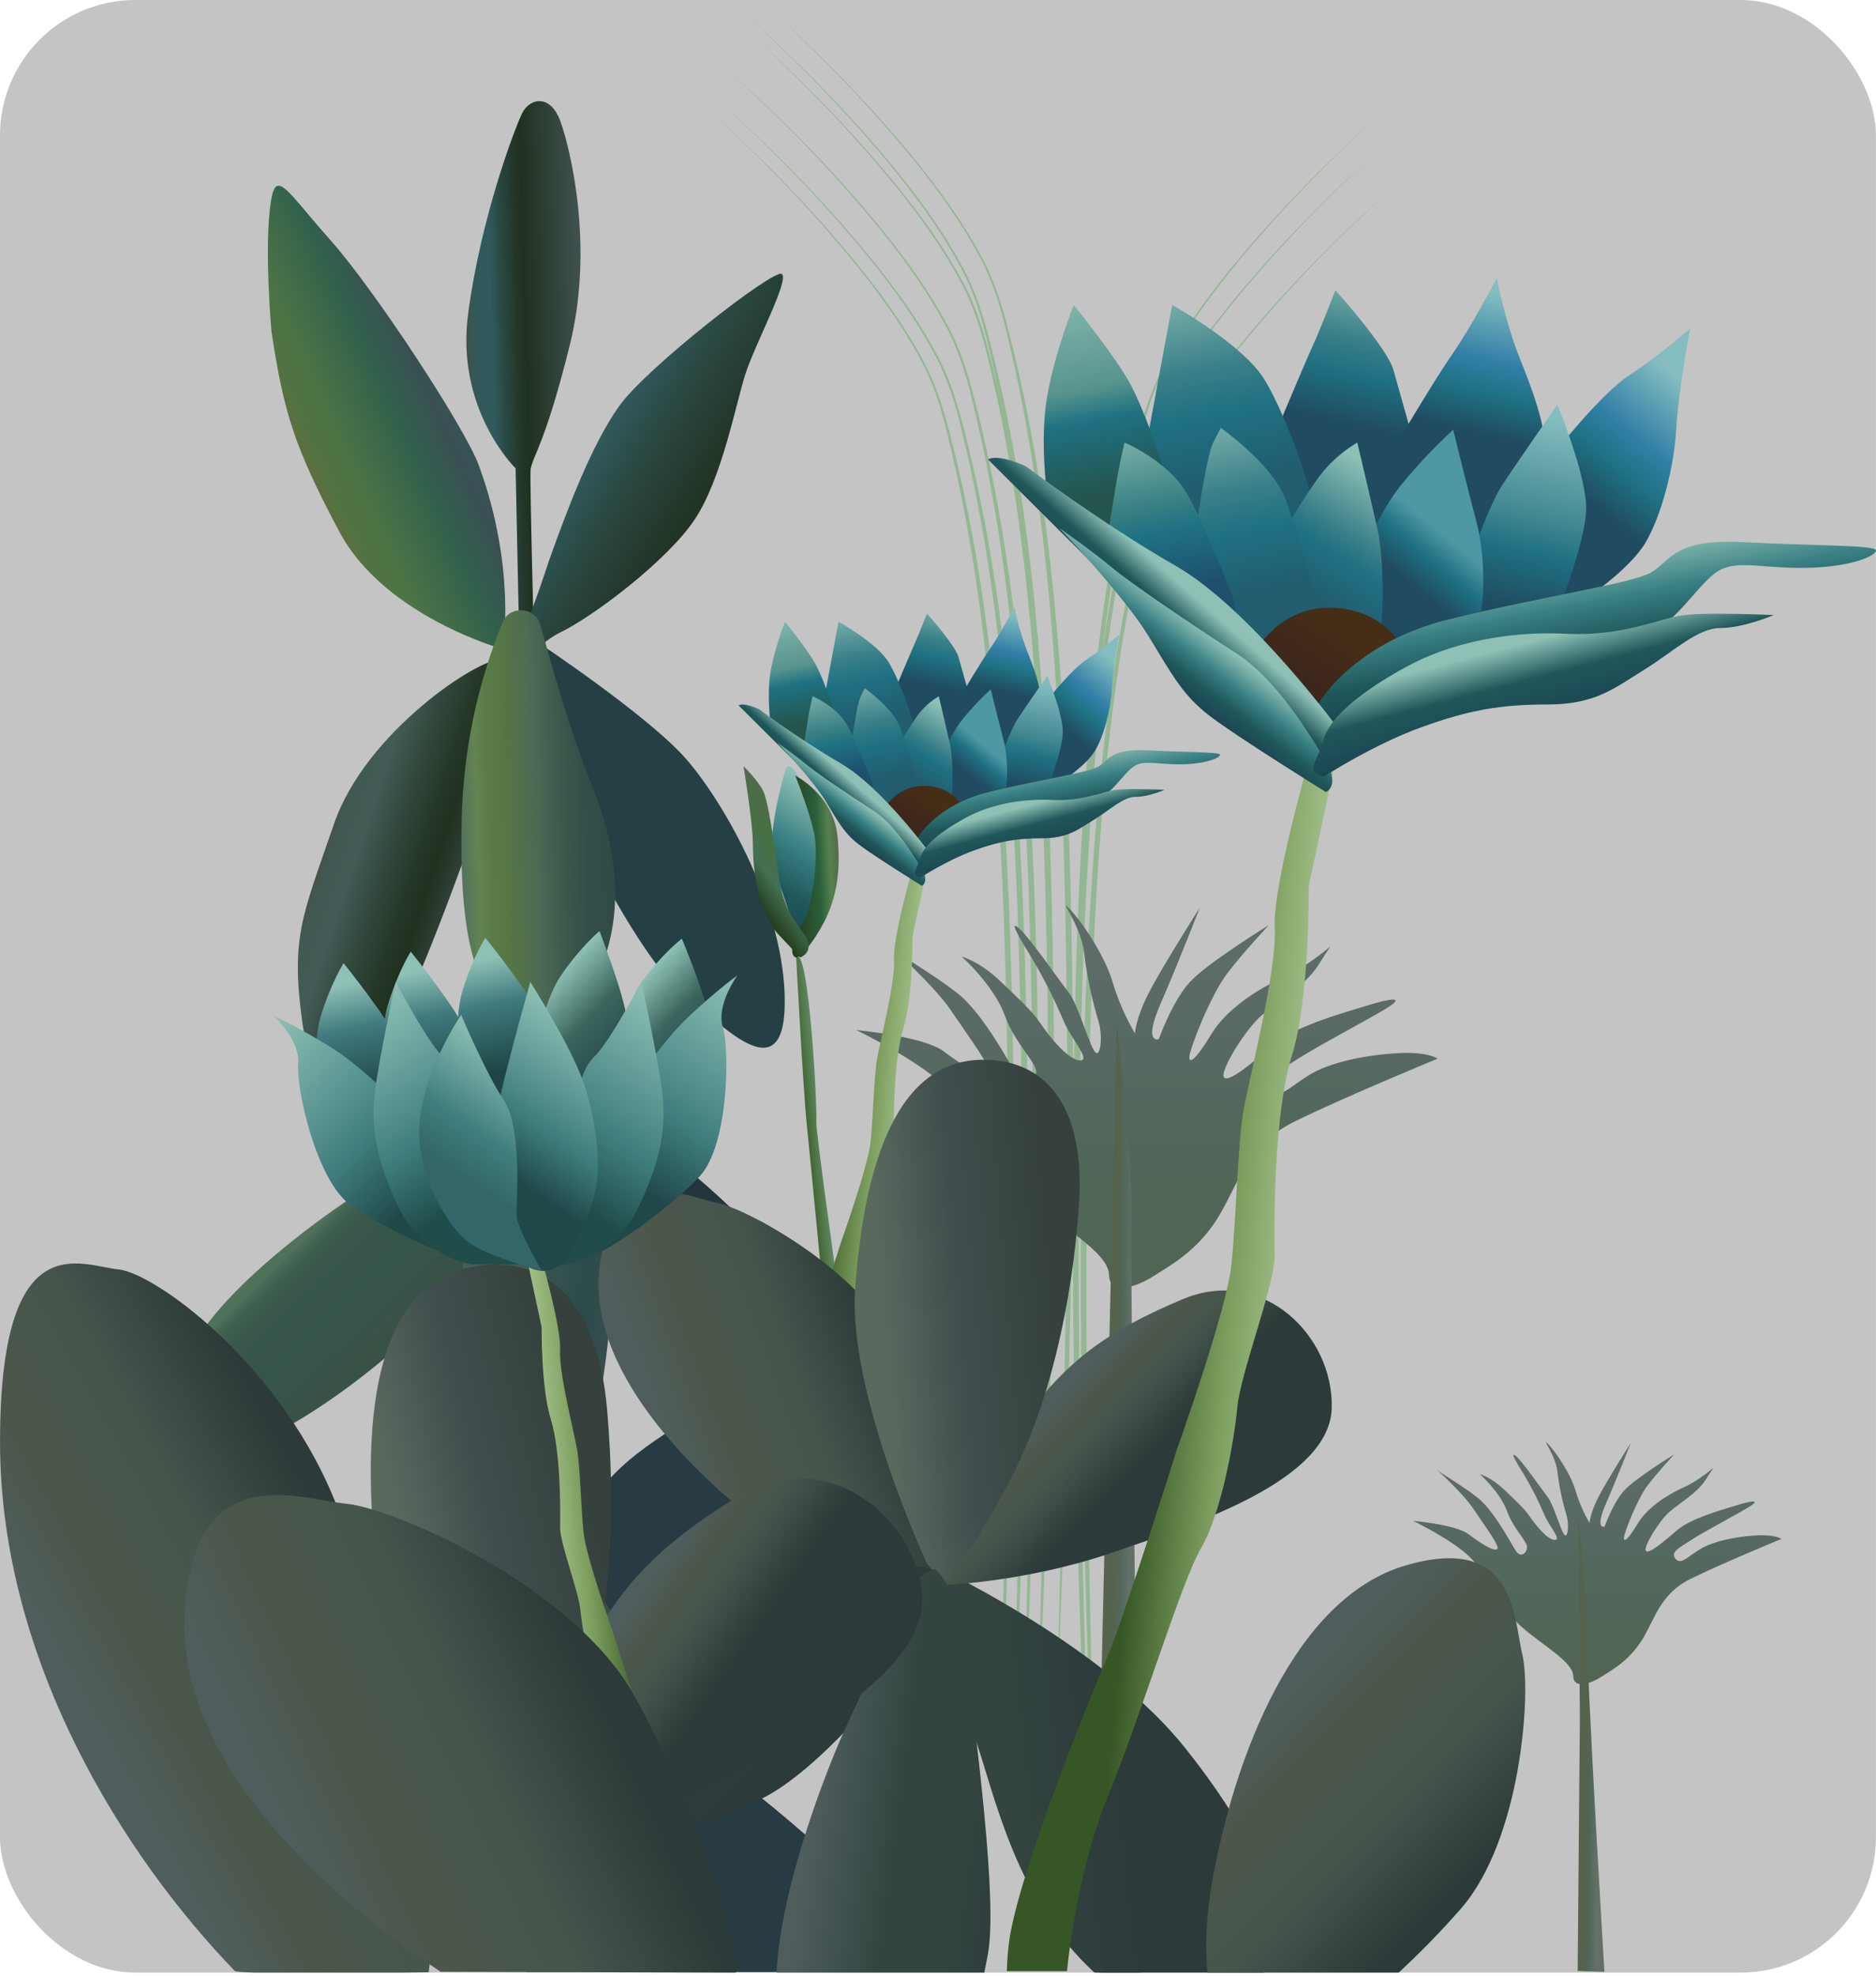 <?xml version="1.0" encoding="UTF-8"?> <svg xmlns="http://www.w3.org/2000/svg" xmlns:xlink="http://www.w3.org/1999/xlink" id="_Слой_1" data-name="Слой 1" viewBox="0 0 935.38 984.7"> <defs> <style> .cls-1 { fill: none; } .cls-2 { fill: url(#linear-gradient); } .cls-3 { clip-path: url(#clippath); } .cls-4 { fill: #c4c4c4; } .cls-5 { fill: #244045; } .cls-6 { fill: #23363e; } .cls-7 { fill: #93b792; } .cls-8 { fill: #283b43; } .cls-9 { fill: url(#linear-gradient-8); } .cls-10 { fill: url(#linear-gradient-9); } .cls-11 { fill: url(#linear-gradient-3); } .cls-12 { fill: url(#linear-gradient-4); } .cls-13 { fill: url(#linear-gradient-2); } .cls-14 { fill: url(#linear-gradient-6); } .cls-15 { fill: url(#linear-gradient-7); } .cls-16 { fill: url(#linear-gradient-5); } .cls-17 { fill: url(#linear-gradient-59); } .cls-18 { fill: url(#linear-gradient-57); } .cls-19 { fill: url(#linear-gradient-58); } .cls-20 { fill: url(#linear-gradient-55); } .cls-21 { fill: url(#linear-gradient-56); } .cls-22 { fill: url(#linear-gradient-53); } .cls-23 { fill: url(#linear-gradient-54); } .cls-24 { fill: url(#linear-gradient-51); } .cls-25 { fill: url(#linear-gradient-52); } .cls-26 { fill: url(#linear-gradient-50); } .cls-27 { fill: url(#linear-gradient-70); } .cls-28 { fill: url(#linear-gradient-71); } .cls-29 { fill: url(#linear-gradient-72); } .cls-30 { fill: url(#linear-gradient-68); } .cls-31 { fill: url(#linear-gradient-67); } .cls-32 { fill: url(#linear-gradient-69); } .cls-33 { fill: url(#linear-gradient-64); } .cls-34 { fill: url(#linear-gradient-63); } .cls-35 { fill: url(#linear-gradient-66); } .cls-36 { fill: url(#linear-gradient-65); } .cls-37 { fill: url(#linear-gradient-60); } .cls-38 { fill: url(#linear-gradient-62); } .cls-39 { fill: url(#linear-gradient-61); } .cls-40 { fill: url(#linear-gradient-41); } .cls-41 { fill: url(#linear-gradient-40); } .cls-42 { fill: url(#linear-gradient-43); } .cls-43 { fill: url(#linear-gradient-42); } .cls-44 { fill: url(#linear-gradient-45); } .cls-45 { fill: url(#linear-gradient-46); } .cls-46 { fill: url(#linear-gradient-44); } .cls-47 { fill: url(#linear-gradient-49); } .cls-48 { fill: url(#linear-gradient-47); } .cls-49 { fill: url(#linear-gradient-48); } .cls-50 { fill: url(#linear-gradient-14); } .cls-51 { fill: url(#linear-gradient-18); } .cls-52 { fill: url(#linear-gradient-22); } .cls-53 { fill: url(#linear-gradient-20); } .cls-54 { fill: url(#linear-gradient-21); } .cls-55 { fill: url(#linear-gradient-23); } .cls-56 { fill: url(#linear-gradient-15); } .cls-57 { fill: url(#linear-gradient-19); } .cls-58 { fill: url(#linear-gradient-16); } .cls-59 { fill: url(#linear-gradient-17); } .cls-60 { fill: url(#linear-gradient-13); } .cls-61 { fill: url(#linear-gradient-12); } .cls-62 { fill: url(#linear-gradient-10); } .cls-63 { fill: url(#linear-gradient-11); } .cls-64 { fill: url(#linear-gradient-27); } .cls-65 { fill: url(#linear-gradient-24); } .cls-66 { fill: url(#linear-gradient-26); } .cls-67 { fill: url(#linear-gradient-38); } .cls-68 { fill: url(#linear-gradient-35); } .cls-69 { fill: url(#linear-gradient-37); } .cls-70 { fill: url(#linear-gradient-34); } .cls-71 { fill: url(#linear-gradient-39); } .cls-72 { fill: url(#linear-gradient-36); } .cls-73 { fill: url(#linear-gradient-25); } .cls-74 { fill: url(#linear-gradient-28); } .cls-75 { fill: url(#linear-gradient-29); } .cls-76 { fill: url(#linear-gradient-33); } .cls-77 { fill: url(#linear-gradient-30); } .cls-78 { fill: url(#linear-gradient-32); } .cls-79 { fill: url(#linear-gradient-31); } </style> <clipPath id="clippath"> <rect class="cls-1" width="935.35" height="983.07" rx="67.49" ry="67.49"></rect> </clipPath> <linearGradient id="linear-gradient" x1="902.37" y1="250.9" x2="660.88" y2="227.74" gradientTransform="translate(-459.49 886.72) scale(1 -1)" gradientUnits="userSpaceOnUse"> <stop offset=".06" stop-color="#8ec0b5"></stop> <stop offset=".14" stop-color="#40632d"></stop> </linearGradient> <linearGradient id="linear-gradient-2" x1="326.22" y1="-203.23" x2="384.27" y2="-198.01" gradientTransform="translate(-71.95 254.05) rotate(3.46) scale(1 -1)" gradientUnits="userSpaceOnUse"> <stop offset="0" stop-color="#434f3a"></stop> <stop offset=".02" stop-color="#3c5348"></stop> <stop offset=".05" stop-color="#365753"></stop> <stop offset=".1" stop-color="#32595a"></stop> <stop offset=".22" stop-color="#315a5c"></stop> <stop offset=".32" stop-color="#2a4842"></stop> <stop offset=".44" stop-color="#233729"></stop> <stop offset=".51" stop-color="#203120"></stop> <stop offset="1" stop-color="#405250"></stop> <stop offset="1" stop-color="#345d5e"></stop> </linearGradient> <linearGradient id="linear-gradient-3" x1="216.05" y1="37.09" x2="315.46" y2="89.48" gradientTransform="translate(-71.95 254.05) rotate(3.46) scale(1 -1)" gradientUnits="userSpaceOnUse"> <stop offset="0" stop-color="#686d39"></stop> <stop offset=".05" stop-color="#5c703e"></stop> <stop offset=".13" stop-color="#517343"></stop> <stop offset=".22" stop-color="#4d7445"></stop> <stop offset=".5" stop-color="#31614c"></stop> <stop offset=".67" stop-color="#395053"></stop> <stop offset="1" stop-color="#345d5e"></stop> </linearGradient> <linearGradient id="linear-gradient-4" x1="335.59" y1="67.16" x2="464.92" y2="-2.15" gradientTransform="translate(-71.95 254.05) rotate(3.46) scale(1 -1)" gradientUnits="userSpaceOnUse"> <stop offset="0" stop-color="#434f3a"></stop> <stop offset=".02" stop-color="#3c5348"></stop> <stop offset=".05" stop-color="#365753"></stop> <stop offset=".1" stop-color="#32595a"></stop> <stop offset=".22" stop-color="#315a5c"></stop> <stop offset=".38" stop-color="#2a4842"></stop> <stop offset=".58" stop-color="#233729"></stop> <stop offset=".69" stop-color="#203120"></stop> <stop offset="1" stop-color="#405250"></stop> <stop offset="1" stop-color="#345d5e"></stop> </linearGradient> <linearGradient id="linear-gradient-5" x1="242.81" y1="-149.24" x2="322.54" y2="-170.47" gradientTransform="translate(-71.95 254.05) rotate(3.46) scale(1 -1)" gradientUnits="userSpaceOnUse"> <stop offset="0" stop-color="#434f3a"></stop> <stop offset="0" stop-color="#435242"></stop> <stop offset=".05" stop-color="#42574d"></stop> <stop offset=".09" stop-color="#425a54"></stop> <stop offset=".22" stop-color="#425b56"></stop> <stop offset=".36" stop-color="#354c42"></stop> <stop offset=".57" stop-color="#263829"></stop> <stop offset=".69" stop-color="#203120"></stop> <stop offset="1" stop-color="#405250"></stop> <stop offset="1" stop-color="#345d5e"></stop> </linearGradient> <linearGradient id="linear-gradient-6" x1="227.28" y1="-325.77" x2="353.88" y2="-441.62" gradientTransform="translate(-71.95 254.05) rotate(3.46) scale(1 -1)" gradientUnits="userSpaceOnUse"> <stop offset=".17" stop-color="#50725b"></stop> <stop offset=".18" stop-color="#486956"></stop> <stop offset=".21" stop-color="#3e5e4e"></stop> <stop offset=".26" stop-color="#38574a"></stop> <stop offset=".38" stop-color="#365549"></stop> <stop offset=".69" stop-color="#3a5043"></stop> <stop offset="1" stop-color="#405250"></stop> <stop offset="1" stop-color="#345d5e"></stop> </linearGradient> <linearGradient id="linear-gradient-7" x1="234.46" y1="-513.72" x2="370.26" y2="-634.27" gradientTransform="translate(-71.95 254.05) rotate(3.46) scale(1 -1)" gradientUnits="userSpaceOnUse"> <stop offset="0" stop-color="#728058"></stop> <stop offset=".05" stop-color="#657349"></stop> <stop offset=".15" stop-color="#505d30"></stop> <stop offset=".2" stop-color="#485527"></stop> <stop offset=".3" stop-color="#3f593f"></stop> <stop offset=".4" stop-color="#395b50"></stop> <stop offset=".51" stop-color="#355d5b"></stop> <stop offset=".64" stop-color="#345d5e"></stop> <stop offset="1" stop-color="#405250"></stop> </linearGradient> <linearGradient id="linear-gradient-8" x1="310.71" y1="-141.08" x2="386.52" y2="-134.27" gradientTransform="translate(-71.95 254.05) rotate(3.46) scale(1 -1)" gradientUnits="userSpaceOnUse"> <stop offset="0" stop-color="#547260"></stop> <stop offset=".11" stop-color="#628451"></stop> <stop offset=".19" stop-color="#5a7b48"></stop> <stop offset=".28" stop-color="#577744"></stop> <stop offset=".5" stop-color="#4b6a55"></stop> <stop offset=".65" stop-color="#3d5a4d"></stop> <stop offset=".82" stop-color="#334e48"></stop> <stop offset="1" stop-color="#304a46"></stop> </linearGradient> <linearGradient id="linear-gradient-9" x1="316.77" y1="-357.98" x2="417.42" y2="-358.58" gradientTransform="translate(-71.95 254.05) rotate(3.46) scale(1 -1)" gradientUnits="userSpaceOnUse"> <stop offset=".3" stop-color="#455e5b"></stop> <stop offset=".69" stop-color="#2b4b4a"></stop> <stop offset="1" stop-color="#405250"></stop> <stop offset="1" stop-color="#345d5e"></stop> </linearGradient> <linearGradient id="linear-gradient-10" x1="346.45" y1="-596.73" x2="441.03" y2="-596.73" gradientTransform="translate(-71.95 254.05) rotate(3.46) scale(1 -1)" gradientUnits="userSpaceOnUse"> <stop offset=".17" stop-color="#50725b"></stop> <stop offset=".45" stop-color="#40594a"></stop> <stop offset=".62" stop-color="#3a5043"></stop> <stop offset="1" stop-color="#405250"></stop> <stop offset="1" stop-color="#345d5e"></stop> </linearGradient> <linearGradient id="linear-gradient-11" x1="811.92" y1="358.94" x2="818.82" y2="135.95" gradientTransform="translate(-481.7 863.34) rotate(1.79) scale(1.28 -1.28)" gradientUnits="userSpaceOnUse"> <stop offset=".14" stop-color="#5d6b69"></stop> <stop offset=".51" stop-color="#506759"></stop> <stop offset=".9" stop-color="#55634e"></stop> </linearGradient> <linearGradient id="linear-gradient-12" x1="905.33" y1="118.18" x2="724.53" y2="114.57" gradientTransform="translate(-481.7 863.34) rotate(1.79) scale(1.28 -1.28)" gradientUnits="userSpaceOnUse"> <stop offset=".51" stop-color="#637067"></stop> <stop offset=".53" stop-color="#506759"></stop> <stop offset=".54" stop-color="#55634e"></stop> </linearGradient> <linearGradient id="linear-gradient-13" x1="993.77" y1="152.03" x2="998.14" y2="10.71" gradientTransform="translate(-481.7 863.34) rotate(1.79) scale(1.28 -1.28)" gradientUnits="userSpaceOnUse"> <stop offset=".14" stop-color="#5d6b69"></stop> <stop offset=".51" stop-color="#506759"></stop> <stop offset=".9" stop-color="#55634e"></stop> </linearGradient> <linearGradient id="linear-gradient-14" x1="1062.01" y1="27.82" x2="937.12" y2="25.32" gradientTransform="translate(-481.7 863.34) rotate(1.79) scale(1.28 -1.28)" gradientUnits="userSpaceOnUse"> <stop offset=".51" stop-color="#637067"></stop> <stop offset=".53" stop-color="#506759"></stop> <stop offset=".54" stop-color="#55634e"></stop> </linearGradient> <linearGradient id="linear-gradient-15" x1="1063.17" y1="265.4" x2="539.38" y2="312.71" gradientTransform="translate(-459.49 886.72) scale(1 -1)" gradientUnits="userSpaceOnUse"> <stop offset=".06" stop-color="#8ec0b5"></stop> <stop offset=".3" stop-color="#a2c08a"></stop> <stop offset=".33" stop-color="#7c9d5e"></stop> <stop offset=".37" stop-color="#365625"></stop> </linearGradient> <linearGradient id="linear-gradient-16" x1="229.27" y1="-141.29" x2="910.39" y2="45.2" gradientTransform="translate(-241.71 774.01) rotate(8.89) scale(1 -1)" gradientUnits="userSpaceOnUse"> <stop offset=".58" stop-color="#4f5e5d"></stop> <stop offset=".69" stop-color="#334441"></stop> <stop offset=".77" stop-color="#334441"></stop> <stop offset=".85" stop-color="#2c3a39"></stop> </linearGradient> <linearGradient id="linear-gradient-17" x1="450.23" y1="87.69" x2="692.69" y2="221.93" gradientTransform="translate(-241.71 774.01) rotate(8.89) scale(1 -1)" gradientUnits="userSpaceOnUse"> <stop offset=".44" stop-color="#4f5e5d"></stop> <stop offset=".54" stop-color="#4d564b"></stop> <stop offset=".69" stop-color="#46564c"></stop> <stop offset=".86" stop-color="#2c3a39"></stop> </linearGradient> <linearGradient id="linear-gradient-18" x1="677.2" y1="245.84" x2="1032.72" y2="-2.37" gradientTransform="translate(-241.71 774.01) rotate(8.89) scale(1 -1)" gradientUnits="userSpaceOnUse"> <stop offset=".2" stop-color="#4f5e5d"></stop> <stop offset=".23" stop-color="#4d564b"></stop> <stop offset=".26" stop-color="#46564c"></stop> <stop offset=".32" stop-color="#2c3a39"></stop> </linearGradient> <linearGradient id="linear-gradient-19" x1="416.71" y1="158.52" x2="830.06" y2="257.99" gradientTransform="translate(-241.71 774.01) rotate(8.89) scale(1 -1)" gradientUnits="userSpaceOnUse"> <stop offset=".58" stop-color="#5a695e"></stop> <stop offset=".67" stop-color="#404e4e"></stop> <stop offset=".78" stop-color="#36413d"></stop> </linearGradient> <linearGradient id="linear-gradient-20" x1="160.35" y1="333.21" x2="814.33" y2="-128.63" gradientTransform="translate(-241.71 774.01) rotate(8.89) scale(1 -1)" gradientUnits="userSpaceOnUse"> <stop offset=".58" stop-color="#4f5e5d"></stop> <stop offset=".63" stop-color="#364643"></stop> <stop offset=".67" stop-color="#303f3f"></stop> <stop offset=".73" stop-color="#2c3a39"></stop> </linearGradient> <linearGradient id="linear-gradient-21" x1="422.2" y1="-10.92" x2="826.97" y2=".22" gradientTransform="translate(-241.71 774.01) rotate(8.89) scale(1 -1)" gradientUnits="userSpaceOnUse"> <stop offset=".58" stop-color="#4f5e5d"></stop> <stop offset=".69" stop-color="#334441"></stop> <stop offset=".77" stop-color="#334441"></stop> <stop offset=".85" stop-color="#2c3a39"></stop> </linearGradient> <linearGradient id="linear-gradient-22" x1="362.64" y1="-39.85" x2="675.83" y2="133.55" gradientTransform="translate(-459.49 886.72) scale(1 -1)" gradientUnits="userSpaceOnUse"> <stop offset=".44" stop-color="#4f5e5d"></stop> <stop offset=".54" stop-color="#4d564b"></stop> <stop offset=".69" stop-color="#46564c"></stop> <stop offset=".86" stop-color="#2c3a39"></stop> </linearGradient> <linearGradient id="linear-gradient-23" x1="396.29" y1="34.59" x2="859.02" y2="145.95" gradientTransform="translate(-459.49 886.72) scale(1 -1)" gradientUnits="userSpaceOnUse"> <stop offset=".58" stop-color="#5a695e"></stop> <stop offset=".67" stop-color="#404e4e"></stop> <stop offset=".78" stop-color="#36413d"></stop> </linearGradient> <linearGradient id="linear-gradient-24" x1="687.92" y1="132.41" x2="1085.92" y2="-145.46" gradientTransform="translate(-459.49 886.72) scale(1 -1)" gradientUnits="userSpaceOnUse"> <stop offset=".2" stop-color="#4f5e5d"></stop> <stop offset=".23" stop-color="#4d564b"></stop> <stop offset=".26" stop-color="#46564c"></stop> <stop offset=".32" stop-color="#2c3a39"></stop> </linearGradient> <linearGradient id="linear-gradient-25" x1="601.62" y1="64.47" x2="47.31" y2="114.52" gradientTransform="translate(714.34 886.72) rotate(-180)" gradientUnits="userSpaceOnUse"> <stop offset=".06" stop-color="#8ec0b5"></stop> <stop offset=".3" stop-color="#a2c08a"></stop> <stop offset=".33" stop-color="#7c9d5e"></stop> <stop offset=".37" stop-color="#365625"></stop> </linearGradient> <linearGradient id="linear-gradient-26" x1="938.98" y1="598.24" x2="892.75" y2="397.69" gradientTransform="translate(-459.49 886.72) scale(1 -1)" gradientUnits="userSpaceOnUse"> <stop offset=".06" stop-color="#8ec0b5"></stop> <stop offset=".16" stop-color="#387e88"></stop> <stop offset=".2" stop-color="#1f7183"></stop> <stop offset=".27" stop-color="#204b61"></stop> </linearGradient> <linearGradient id="linear-gradient-27" x1="1036.29" y1="576.7" x2="881.82" y2="389.85" gradientTransform="translate(-459.49 886.72) scale(1 -1)" gradientUnits="userSpaceOnUse"> <stop offset=".12" stop-color="#83bdc0"></stop> <stop offset=".2" stop-color="#327fa7"></stop> <stop offset=".24" stop-color="#1f7183"></stop> <stop offset=".29" stop-color="#204b61"></stop> </linearGradient> <linearGradient id="linear-gradient-28" x1="974.24" y1="605.04" x2="924.35" y2="388.57" gradientTransform="translate(-459.49 886.72) scale(1 -1)" gradientUnits="userSpaceOnUse"> <stop offset=".12" stop-color="#83bdc0"></stop> <stop offset=".2" stop-color="#327fa7"></stop> <stop offset=".24" stop-color="#1f7183"></stop> <stop offset=".29" stop-color="#204b61"></stop> </linearGradient> <linearGradient id="linear-gradient-29" x1="986.59" y1="569.72" x2="941.24" y2="372.98" gradientTransform="translate(-459.49 886.72) scale(1 -1)" gradientUnits="userSpaceOnUse"> <stop offset=".12" stop-color="#83bdc0"></stop> <stop offset=".25" stop-color="#448992"></stop> <stop offset=".3" stop-color="#1f7183"></stop> <stop offset=".38" stop-color="#204b61"></stop> </linearGradient> <linearGradient id="linear-gradient-30" x1="975.96" y1="540.57" x2="861.98" y2="402.69" gradientTransform="translate(-459.49 886.72) scale(1 -1)" gradientUnits="userSpaceOnUse"> <stop offset=".2" stop-color="#4e97a5"></stop> <stop offset=".24" stop-color="#1f7183"></stop> <stop offset=".29" stop-color="#204b61"></stop> </linearGradient> <linearGradient id="linear-gradient-31" x1="879.25" y1="603.14" x2="933.9" y2="327.92" gradientTransform="translate(-459.49 886.72) scale(1 -1)" gradientUnits="userSpaceOnUse"> <stop offset=".06" stop-color="#8ec0b5"></stop> <stop offset=".16" stop-color="#387e88"></stop> <stop offset=".2" stop-color="#1f7183"></stop> <stop offset=".27" stop-color="#225c6f"></stop> </linearGradient> <linearGradient id="linear-gradient-32" x1="945.63" y1="539.82" x2="841.64" y2="379.46" gradientTransform="translate(-459.49 886.72) scale(1 -1)" gradientUnits="userSpaceOnUse"> <stop offset=".07" stop-color="#8ec0b5"></stop> <stop offset=".17" stop-color="#387e88"></stop> <stop offset=".2" stop-color="#1f7183"></stop> <stop offset=".27" stop-color="#225c6f"></stop> </linearGradient> <linearGradient id="linear-gradient-33" x1="888.1" y1="566.95" x2="938.16" y2="314.86" gradientTransform="translate(-459.49 886.72) scale(1 -1)" gradientUnits="userSpaceOnUse"> <stop offset=".06" stop-color="#8ec0b5"></stop> <stop offset=".16" stop-color="#387e88"></stop> <stop offset=".2" stop-color="#1f7183"></stop> <stop offset=".27" stop-color="#225c6f"></stop> </linearGradient> <linearGradient id="linear-gradient-34" x1="845.01" y1="602.38" x2="901.24" y2="319.21" gradientTransform="translate(-459.49 886.72) scale(1 -1)" gradientUnits="userSpaceOnUse"> <stop offset=".06" stop-color="#8ec0b5"></stop> <stop offset=".17" stop-color="#57948d"></stop> <stop offset=".2" stop-color="#1f7183"></stop> <stop offset=".27" stop-color="#24544c"></stop> </linearGradient> <linearGradient id="linear-gradient-35" x1="930.5" y1="499.94" x2="870.43" y2="407.3" gradientTransform="translate(-459.49 886.72) scale(1 -1)" gradientUnits="userSpaceOnUse"> <stop offset=".11" stop-color="#462e16"></stop> <stop offset=".27" stop-color="#3d261c"></stop> </linearGradient> <linearGradient id="linear-gradient-36" x1="865.67" y1="561.49" x2="911.14" y2="332.52" gradientTransform="translate(-459.49 886.72) scale(1 -1)" gradientUnits="userSpaceOnUse"> <stop offset=".06" stop-color="#8ec0b5"></stop> <stop offset=".17" stop-color="#387f83"></stop> <stop offset=".2" stop-color="#1f7183"></stop> <stop offset=".27" stop-color="#1e4f6d"></stop> </linearGradient> <linearGradient id="linear-gradient-37" x1="986.76" y1="517.34" x2="1011.48" y2="392.89" gradientTransform="translate(-459.49 886.72) scale(1 -1)" gradientUnits="userSpaceOnUse"> <stop offset=".06" stop-color="#8ec0b5"></stop> <stop offset=".17" stop-color="#387f83"></stop> <stop offset=".25" stop-color="#1f575a"></stop> <stop offset=".33" stop-color="#1c4352"></stop> </linearGradient> <linearGradient id="linear-gradient-38" x1="883.77" y1="503.88" x2="834.26" y2="447.67" gradientTransform="translate(-459.49 886.72) scale(1 -1)" gradientUnits="userSpaceOnUse"> <stop offset=".06" stop-color="#8ec0b5"></stop> <stop offset=".16" stop-color="#1f575a"></stop> <stop offset=".29" stop-color="#1c4352"></stop> </linearGradient> <linearGradient id="linear-gradient-39" x1="882.34" y1="502.9" x2="733.92" y2="274.01" gradientTransform="translate(-459.49 886.72) scale(1 -1)" gradientUnits="userSpaceOnUse"> <stop offset=".06" stop-color="#8ec0b5"></stop> <stop offset=".17" stop-color="#387f83"></stop> <stop offset=".25" stop-color="#1f575a"></stop> <stop offset=".33" stop-color="#1c4352"></stop> </linearGradient> <linearGradient id="linear-gradient-40" x1="881.99" y1="456.26" x2="824.6" y2="453.15" gradientTransform="translate(-459.49 886.72) scale(1 -1)" gradientUnits="userSpaceOnUse"> <stop offset=".06" stop-color="#576550"></stop> <stop offset=".15" stop-color="#55804e"></stop> <stop offset=".25" stop-color="#2a5f3a"></stop> <stop offset=".46" stop-color="#254020"></stop> </linearGradient> <linearGradient id="linear-gradient-41" x1="878.78" y1="481.88" x2="676.66" y2="336.06" gradientTransform="translate(-459.49 886.72) scale(1 -1)" gradientUnits="userSpaceOnUse"> <stop offset=".06" stop-color="#576550"></stop> <stop offset=".15" stop-color="#477043"></stop> <stop offset=".19" stop-color="#447054"></stop> <stop offset=".24" stop-color="#254020"></stop> </linearGradient> <linearGradient id="linear-gradient-42" x1="890.7" y1="490.57" x2="850.45" y2="438.84" gradientTransform="translate(-459.49 886.72) scale(1 -1)" gradientUnits="userSpaceOnUse"> <stop offset=".06" stop-color="#8ec0b5"></stop> <stop offset=".17" stop-color="#387f83"></stop> <stop offset=".25" stop-color="#1f575a"></stop> <stop offset=".33" stop-color="#1c4352"></stop> </linearGradient> <linearGradient id="linear-gradient-43" x1="972.5" y1="493.15" x2="1003.97" y2="372.73" gradientTransform="translate(-459.49 886.72) scale(1 -1)" gradientUnits="userSpaceOnUse"> <stop offset=".06" stop-color="#8ec0b5"></stop> <stop offset=".14" stop-color="#1f575a"></stop> <stop offset=".24" stop-color="#1c4352"></stop> </linearGradient> <linearGradient id="linear-gradient-44" x1="767.01" y1="391.28" x2="814.91" y2="345.04" gradientTransform="translate(-459.49 886.72) scale(1 -1)" gradientUnits="userSpaceOnUse"> <stop offset=".06" stop-color="#8ec0b5"></stop> <stop offset=".42" stop-color="#3b665e"></stop> <stop offset=".79" stop-color="#214849"></stop> </linearGradient> <linearGradient id="linear-gradient-45" x1="724.1" y1="392.96" x2="775.55" y2="343.29" gradientTransform="translate(-459.49 886.72) scale(1 -1)" gradientUnits="userSpaceOnUse"> <stop offset=".06" stop-color="#8ec0b5"></stop> <stop offset=".42" stop-color="#3b665e"></stop> <stop offset=".79" stop-color="#214849"></stop> </linearGradient> <linearGradient id="linear-gradient-46" x1="1243.68" y1="732.05" x2="1236.98" y2="660.84" gradientTransform="translate(-721.31 1554.3) rotate(-17.73) scale(1 -1)" gradientUnits="userSpaceOnUse"> <stop offset="0" stop-color="#8ec0b5"></stop> <stop offset=".32" stop-color="#407a7f"></stop> <stop offset=".79" stop-color="#1e4542"></stop> </linearGradient> <linearGradient id="linear-gradient-47" x1="1172.52" y1="741.52" x2="1165.82" y2="670.32" gradientTransform="translate(-721.31 1554.3) rotate(-17.73) scale(1 -1)" gradientUnits="userSpaceOnUse"> <stop offset="0" stop-color="#8ec0b5"></stop> <stop offset=".32" stop-color="#407a7f"></stop> <stop offset=".79" stop-color="#1e4542"></stop> </linearGradient> <linearGradient id="linear-gradient-48" x1="1206.17" y1="736.8" x2="1199.47" y2="665.6" gradientTransform="translate(-721.31 1554.3) rotate(-17.73) scale(1 -1)" gradientUnits="userSpaceOnUse"> <stop offset="0" stop-color="#8ec0b5"></stop> <stop offset=".32" stop-color="#407a7f"></stop> <stop offset=".79" stop-color="#1e4542"></stop> </linearGradient> <linearGradient id="linear-gradient-49" x1="843.99" y1="398.77" x2="755.95" y2="270.56" gradientTransform="translate(-459.49 886.72) scale(1 -1)" gradientUnits="userSpaceOnUse"> <stop offset=".06" stop-color="#8ec0b5"></stop> <stop offset=".54" stop-color="#3f7e7e"></stop> <stop offset=".79" stop-color="#214849"></stop> </linearGradient> <linearGradient id="linear-gradient-50" x1="3034.82" y1="624.3" x2="2946.78" y2="496.09" gradientTransform="translate(3218.84 515.88) rotate(168.47)" gradientUnits="userSpaceOnUse"> <stop offset=".06" stop-color="#8ec0b5"></stop> <stop offset=".54" stop-color="#3f7e7e"></stop> <stop offset=".79" stop-color="#214849"></stop> </linearGradient> <linearGradient id="linear-gradient-51" x1="809.58" y1="385.83" x2="725.97" y2="264.06" gradientTransform="translate(-459.49 886.72) scale(1 -1)" gradientUnits="userSpaceOnUse"> <stop offset=".06" stop-color="#8ec0b5"></stop> <stop offset=".54" stop-color="#3f7e7e"></stop> <stop offset=".79" stop-color="#204d4a"></stop> </linearGradient> <linearGradient id="linear-gradient-52" x1="3355.76" y1="385.83" x2="3272.15" y2="264.06" gradientTransform="translate(3522.76 886.72) rotate(-180)" gradientUnits="userSpaceOnUse"> <stop offset=".06" stop-color="#8ec0b5"></stop> <stop offset=".54" stop-color="#3f7e7e"></stop> <stop offset=".79" stop-color="#204d4a"></stop> </linearGradient> <linearGradient id="linear-gradient-53" x1="765.56" y1="376.02" x2="700.12" y2="280.73" gradientTransform="translate(-459.49 886.72) scale(1 -1)" gradientUnits="userSpaceOnUse"> <stop offset=".06" stop-color="#8ec0b5"></stop> <stop offset=".54" stop-color="#3f7e7e"></stop> <stop offset=".79" stop-color="#214849"></stop> </linearGradient> <linearGradient id="linear-gradient-54" x1="735.49" y1="354.94" x2="684.81" y2="281.13" gradientTransform="translate(-459.49 886.72) scale(1 -1)" gradientUnits="userSpaceOnUse"> <stop offset=".06" stop-color="#8ec0b5"></stop> <stop offset=".54" stop-color="#3f7e7e"></stop> <stop offset=".79" stop-color="#346669"></stop> </linearGradient> <linearGradient id="linear-gradient-55" x1="-573.07" y1="-641.53" x2="-301.65" y2="-491.26" gradientTransform="translate(1316.1 1119.04) rotate(73.54) scale(1 -1)" gradientUnits="userSpaceOnUse"> <stop offset=".44" stop-color="#4f5e5d"></stop> <stop offset=".54" stop-color="#4d564b"></stop> <stop offset=".69" stop-color="#46564c"></stop> <stop offset=".86" stop-color="#2c3a39"></stop> </linearGradient> <linearGradient id="linear-gradient-56" x1="-10.74" y1="-276.56" x2="260.68" y2="-126.29" gradientTransform="translate(14.38 623.09) rotate(3.06) scale(1.31 -1.36) skewX(-.12)" gradientUnits="userSpaceOnUse"> <stop offset=".44" stop-color="#4f5e5d"></stop> <stop offset=".54" stop-color="#4d564b"></stop> <stop offset=".69" stop-color="#46564c"></stop> <stop offset=".86" stop-color="#2c3a39"></stop> </linearGradient> <linearGradient id="linear-gradient-57" x1="1386.36" y1="176.08" x2="424.86" y2="262.91" gradientTransform="translate(-459.49 886.72) scale(1 -1)" gradientUnits="userSpaceOnUse"> <stop offset=".06" stop-color="#8ec0b5"></stop> <stop offset=".3" stop-color="#a2c08a"></stop> <stop offset=".33" stop-color="#7c9d5e"></stop> <stop offset=".37" stop-color="#365625"></stop> </linearGradient> <linearGradient id="linear-gradient-58" x1="1157.25" y1="774.08" x2="1071.99" y2="404.22" gradientTransform="translate(-459.49 886.72) scale(1 -1)" gradientUnits="userSpaceOnUse"> <stop offset=".06" stop-color="#8ec0b5"></stop> <stop offset=".16" stop-color="#387e88"></stop> <stop offset=".2" stop-color="#1f7183"></stop> <stop offset=".27" stop-color="#204b61"></stop> </linearGradient> <linearGradient id="linear-gradient-59" x1="1336.68" y1="734.39" x2="1051.8" y2="389.78" gradientTransform="translate(-459.49 886.72) scale(1 -1)" gradientUnits="userSpaceOnUse"> <stop offset=".12" stop-color="#83bdc0"></stop> <stop offset=".2" stop-color="#327fa7"></stop> <stop offset=".24" stop-color="#1f7183"></stop> <stop offset=".29" stop-color="#204b61"></stop> </linearGradient> <linearGradient id="linear-gradient-60" x1="1222.3" y1="786.62" x2="1130.27" y2="387.39" gradientTransform="translate(-459.49 886.72) scale(1 -1)" gradientUnits="userSpaceOnUse"> <stop offset=".12" stop-color="#83bdc0"></stop> <stop offset=".2" stop-color="#327fa7"></stop> <stop offset=".24" stop-color="#1f7183"></stop> <stop offset=".29" stop-color="#204b61"></stop> </linearGradient> <linearGradient id="linear-gradient-61" x1="1245.09" y1="721.48" x2="1161.45" y2="358.64" gradientTransform="translate(-459.49 886.72) scale(1 -1)" gradientUnits="userSpaceOnUse"> <stop offset=".12" stop-color="#83bdc0"></stop> <stop offset=".25" stop-color="#448992"></stop> <stop offset=".3" stop-color="#1f7183"></stop> <stop offset=".38" stop-color="#204b61"></stop> </linearGradient> <linearGradient id="linear-gradient-62" x1="1225.52" y1="667.7" x2="1015.29" y2="413.41" gradientTransform="translate(-459.49 886.72) scale(1 -1)" gradientUnits="userSpaceOnUse"> <stop offset=".2" stop-color="#4e97a5"></stop> <stop offset=".24" stop-color="#1f7183"></stop> <stop offset=".29" stop-color="#204b61"></stop> </linearGradient> <linearGradient id="linear-gradient-63" x1="1047.01" y1="783.11" x2="1147.8" y2="275.52" gradientTransform="translate(-459.49 886.72) scale(1 -1)" gradientUnits="userSpaceOnUse"> <stop offset=".06" stop-color="#8ec0b5"></stop> <stop offset=".16" stop-color="#387e88"></stop> <stop offset=".2" stop-color="#1f7183"></stop> <stop offset=".27" stop-color="#225c6f"></stop> </linearGradient> <linearGradient id="linear-gradient-64" x1="1169.5" y1="666.37" x2="977.71" y2="370.62" gradientTransform="translate(-459.49 886.72) scale(1 -1)" gradientUnits="userSpaceOnUse"> <stop offset=".07" stop-color="#8ec0b5"></stop> <stop offset=".17" stop-color="#387e88"></stop> <stop offset=".2" stop-color="#1f7183"></stop> <stop offset=".27" stop-color="#225c6f"></stop> </linearGradient> <linearGradient id="linear-gradient-65" x1="1063.42" y1="716.38" x2="1155.74" y2="251.46" gradientTransform="translate(-459.49 886.72) scale(1 -1)" gradientUnits="userSpaceOnUse"> <stop offset=".06" stop-color="#8ec0b5"></stop> <stop offset=".16" stop-color="#387e88"></stop> <stop offset=".2" stop-color="#1f7183"></stop> <stop offset=".27" stop-color="#225c6f"></stop> </linearGradient> <linearGradient id="linear-gradient-66" x1="983.95" y1="781.72" x2="1087.65" y2="259.47" gradientTransform="translate(-459.49 886.72) scale(1 -1)" gradientUnits="userSpaceOnUse"> <stop offset=".06" stop-color="#8ec0b5"></stop> <stop offset=".17" stop-color="#57948d"></stop> <stop offset=".2" stop-color="#1f7183"></stop> <stop offset=".27" stop-color="#24544c"></stop> </linearGradient> <linearGradient id="linear-gradient-67" x1="1141.63" y1="592.8" x2="1030.84" y2="421.94" gradientTransform="translate(-459.49 886.72) scale(1 -1)" gradientUnits="userSpaceOnUse"> <stop offset=".11" stop-color="#462e16"></stop> <stop offset=".27" stop-color="#3d261c"></stop> </linearGradient> <linearGradient id="linear-gradient-68" x1="1022.06" y1="706.31" x2="1105.92" y2="284.02" gradientTransform="translate(-459.49 886.72) scale(1 -1)" gradientUnits="userSpaceOnUse"> <stop offset=".06" stop-color="#8ec0b5"></stop> <stop offset=".17" stop-color="#387f83"></stop> <stop offset=".2" stop-color="#1f7183"></stop> <stop offset=".27" stop-color="#1e4f6d"></stop> </linearGradient> <linearGradient id="linear-gradient-69" x1="1245.41" y1="624.89" x2="1290.98" y2="395.37" gradientTransform="translate(-459.49 886.72) scale(1 -1)" gradientUnits="userSpaceOnUse"> <stop offset=".06" stop-color="#8ec0b5"></stop> <stop offset=".17" stop-color="#387f83"></stop> <stop offset=".25" stop-color="#1f575a"></stop> <stop offset=".33" stop-color="#1c4352"></stop> </linearGradient> <linearGradient id="linear-gradient-70" x1="1055.45" y1="600.04" x2="964.15" y2="496.36" gradientTransform="translate(-459.49 886.72) scale(1 -1)" gradientUnits="userSpaceOnUse"> <stop offset=".06" stop-color="#8ec0b5"></stop> <stop offset=".16" stop-color="#1f575a"></stop> <stop offset=".29" stop-color="#1c4352"></stop> </linearGradient> <linearGradient id="linear-gradient-71" x1="1068.19" y1="575.54" x2="993.97" y2="480.12" gradientTransform="translate(-459.49 886.72) scale(1 -1)" gradientUnits="userSpaceOnUse"> <stop offset=".06" stop-color="#8ec0b5"></stop> <stop offset=".17" stop-color="#387f83"></stop> <stop offset=".25" stop-color="#1f575a"></stop> <stop offset=".33" stop-color="#1c4352"></stop> </linearGradient> <linearGradient id="linear-gradient-72" x1="1219.08" y1="580.27" x2="1277.13" y2="358.18" gradientTransform="translate(-459.49 886.72) scale(1 -1)" gradientUnits="userSpaceOnUse"> <stop offset=".06" stop-color="#8ec0b5"></stop> <stop offset=".14" stop-color="#1f575a"></stop> <stop offset=".24" stop-color="#1c4352"></stop> </linearGradient> </defs> <rect class="cls-4" width="935.35" height="983.07" rx="67.49" ry="67.49"></rect> <g class="cls-3"> <path class="cls-7" d="M362,34.19c27.92,24.87,54.37,51.51,78,80.48,11.76,14.55,22.84,29.75,31.76,46.23,6.94,12.3,11.07,25.85,14.5,39.49,19.9,77.14,25.69,157.06,29.2,236.38,5.63,149.48,.8,299.34-5.65,448.71,3.8-149,8.14-299.68,2.84-448.59-3.38-79.2-8.7-159-27.63-236.18-3.18-13.63-7.23-27.07-14.09-39.36-8.8-16.47-19.79-31.7-31.45-46.26-23.53-29-49.78-55.86-77.53-80.9h.05Z"></path> <path class="cls-7" d="M369.62,12.64c27.92,24.87,54.37,51.51,78,80.48,11.8,14.55,22.89,29.75,31.81,46.24,6.94,12.29,11.07,25.85,14.5,39.48,19.89,77.14,25.69,157.06,29.2,236.39,5.63,149.47,.8,299.33-5.65,448.71,3.8-149,8.13-299.68,2.83-448.6-3.37-79.19-8.69-159-27.62-236.18-3.19-13.62-7.23-27.07-14.09-39.36-8.81-16.47-19.8-31.69-31.45-46.26-23.53-29.05-49.79-55.86-77.53-80.9Z"></path> <path class="cls-7" d="M369.62,5.36c27.92,24.87,54.37,51.51,78,80.48,11.76,14.55,22.85,29.75,31.77,46.24,6.94,12.29,11.07,25.85,14.5,39.48,19.89,77.14,25.69,157.06,29.2,236.39,5.63,149.47,.8,299.33-5.65,448.71,3.8-149,8.13-299.68,2.83-448.6-3.37-79.2-8.69-159-27.62-236.18-3.14-13.58-7.14-27.03-14.05-39.32-8.81-16.47-19.8-31.69-31.45-46.26-23.53-29.05-49.79-55.86-77.53-80.9v-.04Z"></path> <path class="cls-7" d="M378.96,0c27.92,24.87,54.37,51.51,78,80.48,11.76,14.55,22.84,29.75,31.76,46.23,6.94,12.3,11.07,25.85,14.5,39.49,19.95,77.16,25.74,157.06,29.29,236.38,5.63,149.48,.8,299.34-5.65,448.71,3.8-149,8.13-299.68,2.83-448.59-3.37-79.2-8.69-159-27.62-236.18-3.19-13.63-7.23-27.07-14.09-39.36-8.8-16.47-19.8-31.7-31.45-46.26C433,51.9,406.74,25.04,379,0h-.04Z"></path> <path class="cls-7" d="M690.9,54.36c-27.75,25-54,51.85-77.53,80.9-11.66,14.57-22.65,29.79-31.46,46.26-6.85,12.29-10.9,25.73-14.08,39.36-18.93,77.21-24.25,157-27.63,236.18-5.3,148.89-1,299.63,2.84,448.6-6.45-149.38-11.28-299.24-5.65-448.71,3.5-79.33,9.3-159.25,29.19-236.39,3.43-13.63,7.57-27.19,14.51-39.48,8.92-16.49,20-31.69,31.76-46.24,23.67-29,50.12-55.61,78.05-80.48h0Z"></path> <path class="cls-7" d="M690.9,71.75c-27.75,25-54,51.85-77.53,80.9-11.66,14.56-22.65,29.79-31.46,46.26-6.85,12.29-10.9,25.73-14.08,39.36-18.93,77.21-24.25,157-27.63,236.18-5.3,148.89-1,299.63,2.84,448.59-6.45-149.37-11.28-299.23-5.65-448.7,3.5-79.33,9.3-159.25,29.19-236.39,3.43-13.63,7.57-27.19,14.51-39.49,8.92-16.48,20-31.68,31.76-46.23,23.67-29,50.12-55.61,78.05-80.48h0Z"></path> <path class="cls-7" d="M694.86,93.16c-27.74,25-54,51.85-77.53,80.89-11.65,14.57-22.65,29.79-31.45,46.26-6.86,12.3-10.9,25.73-14.09,39.36-18.93,77.21-24.25,157-27.62,236.18-5.3,148.89-1,299.63,2.83,448.6-6.45-149.38-11.28-299.24-5.65-448.71,3.51-79.33,9.31-159.25,29.2-236.39,3.43-13.63,7.56-27.19,14.5-39.48,8.92-16.49,20-31.69,31.77-46.23,23.67-29,50.12-55.62,78-80.48h.04Z"></path> <path class="cls-7" d="M349.68,51.53c27.93,24.87,54.38,51.51,78.05,80.48,11.78,14.55,22.84,29.75,31.78,46.24,6.94,12.29,11.08,25.85,14.51,39.48,19.89,77.14,25.69,157.06,29.19,236.39,5.63,149.47,.8,299.33-5.65,448.7,3.81-149,8.14-299.68,2.84-448.59-3.38-79.2-8.7-159-27.63-236.18-3.18-13.62-7.23-27.07-14.08-39.36-8.81-16.47-19.8-31.7-31.46-46.26-23.53-29-49.78-55.86-77.53-80.9h-.02Z"></path> <path class="cls-7" d="M356.58,48.64c27.92,24.86,54.37,51.5,78,80.48,11.8,14.54,22.93,29.74,31.81,46.24,6.94,12.29,11.07,25.85,14.5,39.48,19.89,77.14,25.69,157.06,29.2,236.39,5.63,149.47,.8,299.34-5.65,448.71,3.8-149,8.13-299.68,2.83-448.6-3.37-79.19-8.69-159-27.62-236.18-3.19-13.62-7.23-27.07-14.09-39.36-8.81-16.47-19.8-31.69-31.45-46.26-23.53-29-49.79-55.86-77.53-80.89h0Z"></path> <path class="cls-2" d="M396.97,477.12s3.54,66.13,5.22,82.45,12.48,127.69,13.83,145.79,5.39,89.38,7.08,92.22,6.4,3.9,8.76,2.13l7.42-5.59s-32.86-228.17-32.27-235.26-3.79-88.63-10.04-81.74Z"></path> <path class="cls-13" d="M257.08,233.41s-29.91-29-23.7-76.73,23.13-92.32,26.88-100.1,14.22-9.95,19.21,4,16.8,62.29,4.67,111.22-18.32,55-19.58,62.09,11.87,438.05,12.75,506.19-1.63,160.89-1.63,160.89l-11.38-.68s7.87-116.47,3.47-236.88-10.69-430-10.69-430Z"></path> <path class="cls-11" d="M135.35,165.18s-3.79-42-.31-64.65c2.59-16.82,7.88-5.38,29.73,19.17s66.83,93,73.91,112.09c18.78,50.8,12.12,91.75,12.12,91.75,0,0-59.12-16.31-81.58-58.52s-27.77-59.45-33.87-99.84Z"></path> <path class="cls-12" d="M273.67,279.57c9.66-27,21.32-57.76,34.9-77s76.68-68.23,81.12-66.08-13.22,35-18,49.79-11.64,52.06-25.3,72.6-50.69,48.4-66.88,56.22-38.13,36.82-29.32,23.36,23.48-58.89,23.48-58.89Z"></path> <path class="cls-16" d="M150.78,509.83s3.13,23.82,12.14,26.25,28.45-16.5,38.7-34.72,39.31-98.14,43.89-115.44,13.28-56,3.44-57-66.55,35.55-82.42,81.71-21.66,56.36-15.75,99.2Z"></path> <path class="cls-5" d="M267.06,319.36s56.38,37.33,75.32,59.2,49.09,74.58,48.9,121.05-33.24,9.3-53.18-7-60.32-95.48-65.59-115.12-5.45-58.13-5.45-58.13Z"></path> <path class="cls-14" d="M90.9,717.84s-14.39-25.86,16.48-63.07,106.62-89,149.5-97.31-30.7,84-49.28,104.65-99.68,83.03-116.7,55.73Z"></path> <path class="cls-6" d="M306.71,555.36s71.71,48.76,88.8,85.88-4.47,40.94-24.75,34.59-73.25-44.81-84.56-67.91-27.33-62.92-12.64-65,33.15,12.44,33.15,12.44Z"></path> <path class="cls-15" d="M88.83,858.21s-25.39,49.22,33.73,50,119.62-80.4,132.86-100.33,21.86-37.4,17.73-42.6-36.24-24.86-76.51-4.62-71.52,42.84-88.07,65.11-19.74,32.44-19.74,32.44Z"></path> <path class="cls-8" d="M314.14,948.21s-5.71,17.54,47.86,34.59h82.91c-25.79-25-41-34.69-41-34.69,0,0,35.88,.79,3.18-28.81s-87.83-70.57-113.58-82.31-35.55,7-21,52.08,41.63,59.14,41.63,59.14Z"></path> <path class="cls-8" d="M360.08,806.78c36.92-1.34,73.1-10.74,106-27.54,21.2-10.92,41.58-25.29,52.51-43.31,29.17-48.07-36.31-42.18-78.43-23.63-32.89,14.49-63.33,28.81-63.33,28.81,0,0,36.48-80.42,0-55.59s-60.19,34.84-77.66,57.15-30.59,70.17,16.63,66.69c17.26-1.32,32.23-2.1,44.28-2.58Z"></path> <path class="cls-9" d="M269.24,311.01c-2.58-8.67-15.1-9.34-18.59-1-12.77,31.17-19.69,64.42-20.43,98.1-1.71,69.58,10.76,84,20,96.52s15.65,17,19.85,16.42,7.66-2.74,18.64-18.9,30.54-50.21,6.66-110.13c-13.71-34.38-20.86-63.37-26.13-81.01Z"></path> <path class="cls-10" d="M252.93,728.27s-27.64-52.28-21.1-115.31,34.8-96.23,34.8-96.23c0,0,31,34.86,37.26,85.21s-8.18,120.59-14.52,133.66-19.34,21.89-27.89,7.28l-8.55-14.61Z"></path> <path class="cls-62" d="M262.56,982.8c-15.17-17.57-28.33-37.83-26.57-79.71s10-120,23.6-128.86,7.52-24.88,29.79,5.42,37.44,66,38.79,105.85,4.07,96.37-20.65,96.86c-25.21,.5-44.96,.44-44.96,.44Z"></path> <path class="cls-63" d="M426.96,513.36s32.72,15.66,46.24,30.09,22.63,38.64,39.06,53.18,40.48,27.57,40.7,38.65,14.38,5.72,22.13,.73,21.42-12.11,31.84-28.65,14-36.27,38.31-48.3,71.58-31.46,71.58-31.46c0,0-5.06-3.75-21-2.68s-32.41,4.51-42.56,10.55-15.56,13-19.77,7.71,3.07-8.66,13.65-15.48,38.54-21.44,45.46-26,2.54-4.7-11.54-.38-35.78,10.37-46.44,19.58-22.53,19.18-24.42,15.93,10.75-23.94,18.94-30.84,21.59-14.83,27.89-24.58l6.29-9.75s-11.89,10.36-23.61,15.56-28,15.41-35.56,27.9-11.27,15.56-11.14,11.58,10.57-30.72,18.89-41.59,20.7-24,20.7-24c0,0-30.88,18.9-39.57,28.57s-15.26,28.18-15.26,28.18c0,0-8.06,2.92,1-17.89s19.45-47.61,19.45-47.61c0,0-18.89,29.64-25.49,42.57s-6.83,20.09-6.83,20.09c-4.7-8.01-8.43-16.56-11.11-25.46-4.31-14.48-16.49-31.61-21.89-37s6.09,8.56,7.64,22.15c1.41,11.69,3.83,23.23,7.23,34.5,2.16,6.84,1,19.14-2.08,14.66s-8.38-23.77-13-29.5-20.18-28.47-25.18-32.22,2.91,8.46,8.19,17.39c5.48,9.4,10.34,19.14,14.57,29.16,3.69,8.88,14.08,20,8.11,19.78s-15.52-12.46-19.7-18.57-9.59-11.07-20-21-19.17-12.15-19.17-12.15c0,0,15.87,14.07,21.35,29s16.33,24,15.78,28.8-5,8.2-8.84,2.5-17.27-32-30.87-42.44-26.9-17.61-31.16-21.34,19.74,17.38,28.48,30.41,21.7,30.19,18.85,32.09-12.6-4.4-22.7-11.9-43.44-10.52-43.44-10.52Z"></path> <path class="cls-61" d="M556.83,509.97l-9.86,420.3-1.52,52.57,23.17,1.06s-5.34-352.12-4.48-378.24c.86-26.12-7.31-95.69-7.31-95.69Z"></path> <path class="cls-60" d="M704.56,757.94s20.73,9.92,29.3,19.07,14.34,24.49,24.75,33.7,25.66,17.47,25.8,24.5,9.12,3.62,14,.46,13.56-7.69,20.18-18.18,8.89-23,24.28-30.61,45.36-19.94,45.36-19.94c0,0-3.2-2.38-13.32-1.7s-20.53,2.86-27,6.68-9.86,8.26-12.53,4.89,1.95-5.49,8.65-9.81,24.43-13.58,28.81-16.47,1.62-3-7.31-.24-22.68,6.57-29.43,12.41-14.28,12.15-15.48,10.09,6.81-15.17,12-19.54,13.69-9.4,17.68-15.58l4-6.18s-7.54,6.57-15,9.86-17.74,9.77-22.54,17.69-7.14,9.86-7.06,7.34,6.7-19.47,12-26.37,13.12-15.21,13.12-15.21c0,0-19.57,12-25.07,18.1s-9.68,17.86-9.68,17.86c0,0-5.11,1.85,.63-11.34s12.35-30.14,12.35-30.14c0,0-12,18.79-16.16,27s-4.33,12.73-4.33,12.73c-2.97-5.08-5.32-10.5-7-16.14-2.73-9.17-10.45-20-13.87-23.42s3.86,5.43,4.84,14c.9,7.4,2.43,14.72,4.58,21.86,1.37,4.33,.61,12.13-1.32,9.29s-5.31-15.06-8.21-18.69-12.79-18.09-16-20.47,1.84,5.36,5.19,11c3.47,5.95,6.56,12.12,9.24,18.47,2.34,5.63,8.92,12.67,5.14,12.54s-9.84-7.9-12.49-11.77-6.08-7-12.68-13.29-12.12-7.72-12.12-7.72c0,0,10.06,8.92,13.53,18.37s10.35,15.23,10,18.25-3.2,5.19-5.6,1.58-10.94-20.3-19.56-26.89-17-11.16-19.75-13.52,12.51,11,18,19.27,13.76,19.13,12,20.33-8-2.79-14.39-7.54-27.53-6.58-27.53-6.58Z"></path> <path class="cls-50" d="M786.86,755.78l.87,100.13-1.1,126.35,13.33,.46s-9-149.75-8.46-166.3-4.64-60.64-4.64-60.64Z"></path> <path class="cls-56" d="M454.98,432.88s-9.88,34.34-9.2,45.43-7,40.92-8.49,49.45-1.92,29-3.2,41.35-14.73,49.88-14.73,49.88c0,0-14.67,46.47-18.52,55.42s-24.33,55.42-26.68,76.31l-2.31,20.89,14.91,6.82s5.14-44.33,14.08-66.08,19.73-57.59,25-66.54,8.94-28.57,9.8-38,10.31-33.63,10.13-41.31-.33-38,4.61-53.75,4.59-46,4.59-46l7.54-34.89-7.53,1.02Z"></path> <path class="cls-58" d="M470.08,782.53s81.31,38.63,121.26,89.12,50.24,84.37,40.31,107.93c-.54,1.28-1.12,2.55-1.75,3.81,0,0-82.28,1.45-84.45-.55-38.74-35.62-49.2-87-59.3-116.89-10.64-31.59-16.07-83.42-16.07-83.42Z"></path> <path class="cls-59" d="M462.06,791s-27.37,8.7-72.85-23.71-97.93-86.75-90-137.64,41.72-33.64,58.3-30.19,74,35.5,90.4,73.1,26.72,81.09,24.76,93.6-10.61,24.84-10.61,24.84Z"></path> <path class="cls-51" d="M468.9,790.08s42.06-1.43,85-16.09c42.94-14.66,109.13-36.37,110.1-72.3s-34.25-70.83-74-54.33-58.49,32.26-77.49,57.34-43.61,85.38-43.61,85.38Z"></path> <path class="cls-57" d="M462.17,779.18s-39.66-85.2-35.79-137.27,16.87-112.28,62.13-113.72c32.78-1,52.73,23.06,49.5,71.7-3.3,49.8-15,101.58-35.3,139.56s-32,49.71-32,49.71l-8.54-9.98Z"></path> <path class="cls-53" d="M247.67,895.92s-2.48,30.67,32.64,28.17,68.45-13.24,98.42-27.19,68.64-63.79,68.64-63.79c0,0,36.89-48.36,13.54-52s-33.35,1-55.88-3-77.09,4.35-102.39,27.9-53.19,44.05-54.97,89.91Z"></path> <path class="cls-54" d="M465.97,781.89s12.25,7.84,16.32,45.77,15.34,119.23,10.25,146.4c-.55,3-1.15,6.08-1.82,9.33l-103.52-.28c1.91-42,24.87-102.59,37.4-128.45,13.53-27.92,25.91-69.49,41.37-72.77Z"></path> <path class="cls-52" d="M117.02,982.2C62.48,925.77,.02,828.2,.02,718.56s40.28-87.76,59.19-85.89c18.91,1.87,88,52.28,112.63,128.84s43.58,168.06,43.58,196.07c-.06,8.46-.61,16.91-1.66,25.31,0,0-94.63,1.47-96.74-.69Z"></path> <path class="cls-55" d="M249.72,913.5s-58.59-87.38-63.34-145.63-.76-127.1,49.13-136.51c36.08-6.82,62.31,16.38,67.16,70.74,5,55.65,.93,114.95-14.9,160.46s-26.77,60.51-26.77,60.51l-11.28-9.57Z"></path> <path class="cls-65" d="M259.05,924.36s46.27-8.87,91.27-32.51,114.41-59.11,109.27-99-50.14-72.41-91.28-47.29-59.13,45.8-75.8,76.86-33.46,101.94-33.46,101.94Z"></path> <path class="cls-73" d="M270.07,627.5s9.88,34.34,9.2,45.42,7,40.93,8.49,49.46,1.92,29,3.2,41.35,14.73,49.88,14.73,49.88c0,0,14.67,46.47,18.52,55.42s22.24,55.77,26.68,76.31c7.26,33.59,7.26,37,7.26,37l-19.43,.44s-5.57-54.09-14.51-75.83-19.7-57.59-25.01-66.53-8.94-28.56-9.8-37.94-10.31-33.64-10.13-41.31,.33-38-4.61-53.76-4.59-46-4.59-46l-7.51-34.94,7.51,1.03Z"></path> <path class="cls-66" d="M446.17,344.01s7.65-18.31,10-23.5,6-14.71,6-14.71c0,0,14,15.57,15.74,21.63s7.21,25.67,7.21,25.67l-6.92,19.85-9.82,2.41-19.87-18.51-2.34-12.84Z"></path> <path class="cls-64" d="M523.51,347.29s11.24-14.09,18.45-18.71c5.63-3.81,11.02-7.95,16.15-12.4,0,0-3.17,16.73-3.74,27.11s-4,23.56-8.37,30.82-16.49,15.33-16.49,15.33l-6-1.08s4-16.26,2.88-25.49c-.63-5.25-1.59-10.45-2.88-15.58Z"></path> <path class="cls-74" d="M480.14,344.98s9.23-15.53,13.84-22.17,11.83-20.18,11.83-20.18c1.46,7.21,3.48,14.28,6.05,21.17,3.75,9.4,6.74,17.27,7.12,25.3s-16.64,26.26-16.64,26.26l-16.72-15.29-5.48-15.09Z"></path> <path class="cls-75" d="M497.93,380.61s5.48-16.15,9.23-21.92,15-21.92,15-21.92c0,0,7.78,18.75,7.78,28s-8.65,30.59-8.65,30.59l-22.53,2.76-.83-17.51Z"></path> <path class="cls-77" d="M473.51,401.01l-3.18-25.17c2.28-6.22,5.49-12.05,9.52-17.31,4.34-5.34,9.06-10.35,14.13-15,0,0,3.75,15.28,6.35,25.09s2.19,24.1,0,28.84-21.34,6.63-21.34,6.63l-5.48-3.08Z"></path> <path class="cls-79" d="M411.51,345.27l6.56-35.43s19.39,10.67,25.16,20.47,11.78,27.11,13,33.75-10.36,12.11-10.36,12.11l-24.3-5.81-10.06-25.09Z"></path> <path class="cls-78" d="M446.17,374.25s7.1-11.82,11.48-17.88c2.82-3.79,6.37-6.97,10.44-9.37,0,0,3.46,14.56,5.48,23.5s1.7,27.91,0,30.51-9.94-4.18-9.94-4.18l-12-1.46-5.46-21.12Z"></path> <path class="cls-76" d="M424.41,371.27s2.73-20.28,4.75-24.27l2-4s13.56,9.52,17.31,18.75,8.51,28.68,9.16,31.5-20.41,14.36-20.41,14.36l-12.81-36.34Z"></path> <path class="cls-70" d="M384.22,360.88s-2-14.42,0-26.24,7.21-24.8,7.21-24.8c0,0,11.25,13.84,15.29,21.34s9.88,24.23,10.42,29.7-6.39,19-6.39,19l-26.53-19Z"></path> <path class="cls-68" d="M442.35,400.85c4.74-6.34,12.41-9.8,20.3-9.16,13.4,1.15,17.68,10.85,17.68,10.85l-21.36,17.35-16.62-19.04Z"></path> <path class="cls-72" d="M400.25,374.97s2.59-17.59,3.75-22.78l1.15-5.19s11.82,4.9,17,14,12.69,29,12.69,29l1.15,10.67-35.74-25.7Z"></path> <path class="cls-69" d="M457.64,417.46s9.17-16.37,35.48-22.75,49.16-9.61,54.37-12.59,6-9.19,24.82-8.19,36,.74,36,2.23-6.71,4.47-18.62,4.72-18.62-2.24-23.83,.74-10.92,13.65-20.36,18.37-61.31,10.43-67.77,16.37-18.68,10.76-18.68,10.76l-1.41-9.66Z"></path> <path class="cls-67" d="M368.25,351.55s35.86,35.74,42.92,42.73,47.88,44,47.88,44l4.55-13.12s-24.18-33.13-44.55-44.8c-13.97-8.22-27.48-17.2-40.47-26.9,0,0-7.34-3.54-10.33-1.91Z"></path> <path class="cls-71" d="M391.83,383s-9.47,31.18-6.42,45.32,13.49,41.04,13.49,41.04c0,0,11.11-15.15,11.11-34.67s-13.13-59.97-18.18-51.69Z"></path> <path class="cls-41" d="M396.51,386.54s18.73,9.33,21,29.75c2.27,20.42-1.74,33.88-6.65,43.3s-12,18.52-14.33,17.51-2.55-7,3.1-16,7.88-31.16,6.94-41.6-10.06-32.96-10.06-32.96Z"></path> <path class="cls-40" d="M370.73,381.9s4.65,28,4.65,38.76,2,33.62,12.79,45.07l10.78,11.45s5.86-2,3.77-8.08-11.52-12.3-14.21-31.07-5.39-38.63-8.08-44-9.7-12.13-9.7-12.13Z"></path> <path class="cls-43" d="M459.61,441.44s3.89-1.6,0-8.23-13.26-22.22-24.18-29.24-28.85-19.11-33.92-23.39-14-10.53-14-10.53c0,0,17.55,18.32,24.18,29.24s9.35,16,16.37,21.45,31.55,20.7,31.55,20.7Z"></path> <path class="cls-42" d="M459.05,437.27s13.26-8.58,26.13-13.26,21.44-6.24,34.31-6.24,17.93-4.29,26.12-9.35,14.43-11.31,20.67-11.31,14.42-3.51,14.42-3.51c0,0-17.54-.78-24.17,0s-16.38,5.85-32,5.07-31.2,2.34-43.28,9-20.67,13.64-22.23,19.49-5.43,8.94,.03,10.11Z"></path> <path class="cls-46" d="M307.88,525.27s3.2-24.14,13.1-37.36,19-20.11,19-20.11c0,0,13,31,13.75,41.38s-9,50.58-9,50.58h-31.68l-5.17-34.49Z"></path> <path class="cls-44" d="M266.82,526.36s3.2-26.19,13.1-40.53,19-21.82,19-21.82c0,0,13,33.67,13.75,44.89s-9,54.87-9,54.87h-31.68l-5.17-37.41Z"></path> <path class="cls-45" d="M230.43,536.53s-4.93-25.91,.13-42.59,11.42-26.58,11.42-26.58c0,0,22.64,28.11,26.77,38.57s8.11,55,8.11,55l-30.11,9.63-16.32-34.03Z"></path> <path class="cls-48" d="M159.77,549.18s-4.93-25.92,.13-42.59,11.42-26.56,11.42-26.56c0,0,22.64,28.11,26.77,38.57s8.11,55,8.11,55l-30.11,9.62-16.32-34.04Z"></path> <path class="cls-49" d="M193.26,543.43s-4.93-25.92,.13-42.59,11.41-26.56,11.41-26.56c0,0,22.64,28.11,26.77,38.57s8.12,55,8.12,55l-30.11,9.63-16.32-34.05Z"></path> <path class="cls-47" d="M313.28,545.36s14.94-24.72,30.46-39.09,23.93-20.12,23.93-20.12c0,0-10.71,14.37-7.26,25.87s2.87,58.63-11.5,74.14-46.56,38.52-55.75,40.2,2.3-27,9.77-41.38,10.35-39.62,10.35-39.62Z"></path> <path class="cls-26" d="M201.51,553.41s-19.59-21.23-37.67-32.2-27.47-14.93-27.47-14.93c0,0,13.37,11.94,12.29,23.89s8.91,58,26.09,70.35,53.36,28.42,62.76,28.27-7.66-26-17.85-38.59-18.15-36.79-18.15-36.79Z"></path> <path class="cls-24" d="M281.51,630.17s25.26-3.06,37.5-29.84,13.78-42.1,10-64.29-9.24-46.68-9.24-46.68c0,0-15.31,29.08-23,36.74s-6.09,13.36-15.26,36.52-23,67.55-23,67.55h23Z"></path> <path class="cls-25" d="M235.58,630.17s-25.26-3.06-37.5-29.84-13.78-42.1-10-64.29,9.23-46.68,9.23-46.68c0,0,15.31,29.08,23,36.74s6.13,13.37,15.31,36.53,23,67.55,23,67.55h-23.04Z"></path> <path class="cls-22" d="M264.42,489.36s20.12,31.81,26.44,49.9,9.2,42.41,5.75,55.51-10.92,31.81-19,36.8-18.39-1.25-23.57-7.49-10.92-50.52-5.17-75.47,15.55-59.25,15.55-59.25Z"></path> <path class="cls-23" d="M229.93,505.77s12.07,28.74,21.27,42.53,6.31,50.06,6.31,56.91,12.66,28.15,12.66,28.15c0,0-24.14-6.32-35.07-13.22s-28.4-35.06-25.86-61.5,20.69-52.87,20.69-52.87Z"></path> <path class="cls-20" d="M602.11,983.9c-1.28-12.2-1-27.6,2.37-46.65,11-61.54,40.82-140.65,96.11-157s54,26,58.47,44.44-.45,91.87-30.62,126.5c-10.31,11.77-21.27,22.96-32.83,33.51l-93.5-.8Z"></path> <path class="cls-21" d="M219.72,982.67c-64.91-43.12-131.21-108.88-127.67-178.15,4-78.27,56-57.63,80.82-55.08s113.82,41.79,143.58,96,51.43,118.39,50.45,137.63l-147.18-.4Z"></path> <path class="cls-18" d="M652.57,378.95s-18.22,63.34-17,83.78-12.89,75.48-15.65,91.21-3.55,53.46-5.91,76.26-27.16,92-27.16,92c0,0-27.07,85.7-34.15,102.21s-42.63,102.53-49.19,140.73c-.87,5.7-1.36,11.45-1.49,17.22h30s4.18-47.88,20.69-88c16.51-40.12,36.37-106.22,46.11-122.73s16.5-52.68,18.07-70,19-62,18.69-76.19-.61-70,8.5-99.14,8.47-84.84,8.47-84.84l13.84-64.44-13.82,1.93Z"></path> <path class="cls-19" d="M636.32,215.05s14.11-33.77,18.49-43.35,11-27.12,11-27.12c0,0,25.83,28.72,29,39.89s13.3,47.34,13.3,47.34l-12.77,36.62-18.08,4.34-36.7-34.05-4.24-23.67Z"></path> <path class="cls-17" d="M778.87,221.09s20.75-26,34.05-34.49,29.78-22.87,29.78-22.87c0,0-5.85,30.85-6.91,50s-7.45,43.46-15.43,56.84-30.32,28.27-30.32,28.27l-11.17-1.93s7.45-30,5.32-47c-1.16-9.71-2.93-19.34-5.32-28.82Z"></path> <path class="cls-37" d="M698.96,216.83s17-28.64,25.54-40.87,21.8-37.23,21.8-37.23c0,0,4.26,21.72,11.17,39.05s12.43,31.85,13.13,46.66-30.68,48.33-30.68,48.33l-30.85-28.19-10.11-27.75Z"></path> <path class="cls-39" d="M731.78,282.55s10.11-29.79,17-40.43,27.73-40.42,27.73-40.42c0,0,14.36,34.57,14.36,51.59s-16,56.53-16,56.53l-41.56,5.09-1.53-32.36Z"></path> <path class="cls-38" d="M686.79,320.17l-5.85-46.42s5.85-17.17,17.55-31.92c8.01-9.84,16.72-19.08,26.07-27.66,0,0,6.91,28.2,11.7,46.28s4,44.45,0,53.19-39.36,12.24-39.36,12.24l-10.11-5.71Z"></path> <path class="cls-34" d="M572.34,217.36l12.11-65.35s35.76,19.68,46.4,37.77,21.71,50,23.89,62.23-19.11,22.35-19.11,22.35l-44.68-10.64-18.61-46.36Z"></path> <path class="cls-33" d="M636.32,270.82s13.1-21.81,21.18-33c5.21-6.98,11.75-12.86,19.25-17.28,0,0,6.38,26.86,10.1,43.35s3.13,51.47-.06,56.26-18.32-7.72-18.32-7.72l-22-2.68-10.15-38.93Z"></path> <path class="cls-36" d="M596.18,265.36s5-37.4,8.76-44.76l3.72-7.37s25,17.56,31.92,34.58,15.7,52.9,16.89,58.1-37.64,26.45-37.64,26.45l-23.65-67Z"></path> <path class="cls-35" d="M522.07,246.17s-3.73-26.59,0-48.4,13.3-45.75,13.3-45.75c0,0,20.74,25.53,28.19,39.36s18.23,44.68,19.22,54.79-11.78,35.11-11.78,35.11l-48.93-35.11Z"></path> <path class="cls-31" d="M629.27,319.89s12.75-19,37.45-16.9,32.6,20,32.6,20l-39.39,32-30.66-35.1Z"></path> <path class="cls-30" d="M551.62,272.15s4.79-32.44,6.92-42l2.13-9.57s21.8,9,31.38,25.8,23.4,53.45,23.4,53.45l2.13,19.68-65.96-47.36Z"></path> <path class="cls-32" d="M657.51,350.51s16.92-30.19,65.45-42,90.64-17.73,100.26-23.22,11-16.94,45.78-15.11,66.38,1.38,66.38,4.12-12.36,8.24-34.33,8.7-34.34-4.12-44,1.37-20.15,25.18-37.54,33.88-113.08,19.23-125,30.22-34.43,19.89-34.43,19.89l-2.57-17.85Z"></path> <path class="cls-27" d="M492.62,228.96s66.13,65.91,79.16,78.79,88.3,81.18,88.3,81.18l8.39-24.2s-44.59-61.12-82.16-82.67-74.65-49.6-74.65-49.6c0,0-13.53-6.51-19.04-3.5Z"></path> <path class="cls-28" d="M661.1,394.74s7.19-2.95,0-15.18-24.45-41-44.59-53.93-53.21-35.23-62.56-43.14-25.88-19.42-25.88-19.42c0,0,32.35,33.8,44.58,53.93,12.23,20.13,17.26,29.49,30.2,39.55s58.25,38.19,58.25,38.19Z"></path> <path class="cls-29" d="M660.08,387.04s24.45-15.82,48.18-24.45,39.55-11.5,63.28-11.5,33.08-7.91,48.18-17.26,26.6-20.85,38.11-20.85,26.6-6.47,26.6-6.47c0,0-32.35-1.44-44.58,0s-30.2,10.78-59,9.34-57.53,4.32-79.82,16.54-38.12,25.17-41,36-10.02,16.5,.05,18.65Z"></path> </g> </svg> 